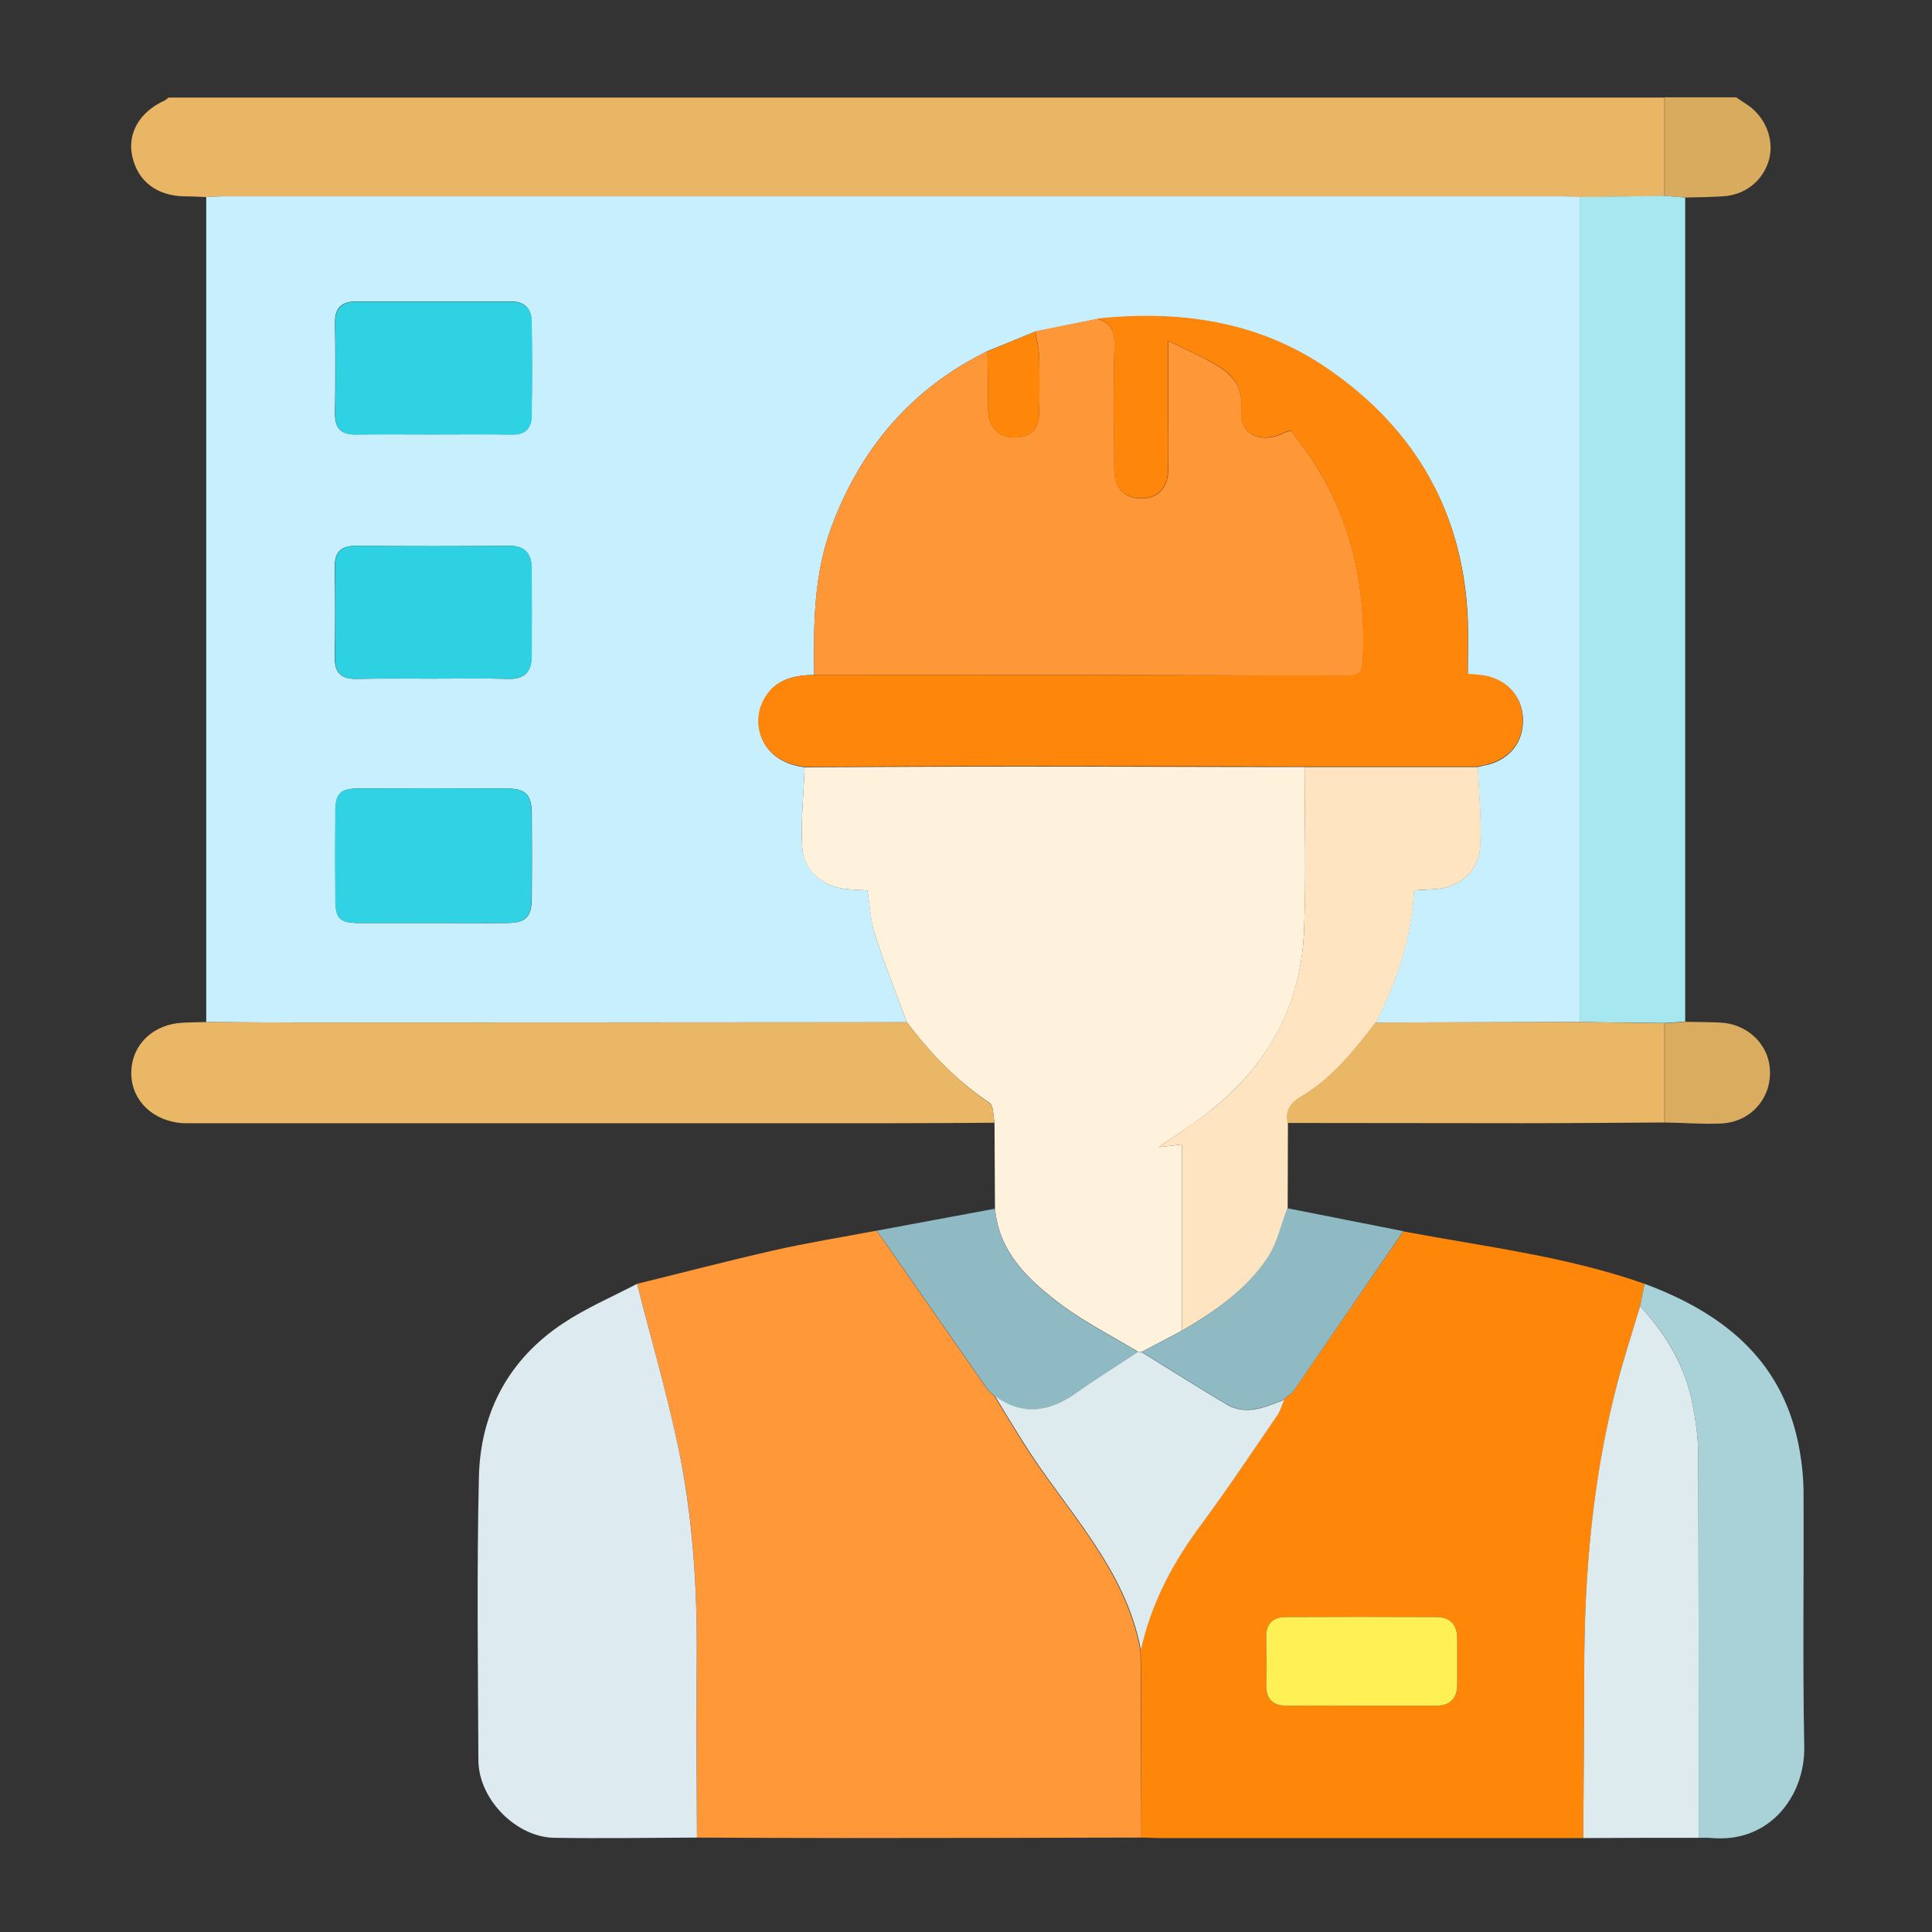<?xml version="1.0" encoding="utf-8"?>
<!-- Generator: Adobe Illustrator 25.2.3, SVG Export Plug-In . SVG Version: 6.00 Build 0)  -->
<svg version="1.1" id="Livello_1" xmlns="http://www.w3.org/2000/svg" xmlns:xlink="http://www.w3.org/1999/xlink" x="0px" y="0px"
	 viewBox="0 0 800 800" style="enable-background:new 0 0 800 800;" xml:space="preserve">
<rect x="0" y="0" width="800" height="800" fill="#333333" stroke="none"/>
<style type="text/css">
	.st0{fill:#E9B665;}
	.st1{fill:#D8AB5E;}
	.st2{fill:#C8EFFE;}
	.st3{fill:#FE9838;}
	.st4{fill:#FE870A;}
	.st5{fill:#FEF2DC;}
	.st6{fill:#DDEBF0;}
	.st7{fill:#A6E7F0;}
	.st8{fill:#E9B766;}
	.st9{fill:#FEE4C1;}
	.st10{fill:#A8D2D7;}
	.st11{fill:#DDEAEE;}
	.st12{fill:#8FBAC4;}
	.st13{fill:#D9AC60;}
	.st14{fill:#FE9738;}
	.st15{fill:#FE870B;}
	.st16{fill:#31D2E3;}
	.st17{fill:#2FD2E2;}
	.st18{fill:#2ED1E2;}
	.st19{fill:#FEF055;}
</style>
<g>
	<path class="st0" d="M85.4,81.6c-3-0.1-6.1-0.3-9.1-0.3C65,81.1,57.1,75.1,54.8,64.9c-2.2-9.7,3-18.6,13.4-23.3
		c0.6-0.3,1.1-0.8,1.6-1.2c206.5,0,412.9,0,619.4,0c0,13.6,0,27.2,0,40.8c-11.7,0.2-23.5,0.3-35.2,0.5c-2.6-0.1-5.1-0.3-7.7-0.3
		c-184.4,0-368.9,0-553.3,0C90.5,81.3,87.9,81.5,85.4,81.6z"/>
	<path class="st1" d="M689.3,81.1c0-13.6,0-27.2,0-40.8c9.9,0,19.7,0,29.6,0c1.5,1,3,2,4.5,3c7.5,4.9,11.3,14.3,9.2,22.5
		c-2.4,9-9.9,15-19.3,15.5c-5.1,0.3-10.2,0.4-15.4,0.5C695,81.6,692.1,81.3,689.3,81.1z"/>
	<path class="st2" d="M85.4,81.6c2.6-0.1,5.1-0.3,7.7-0.3c184.4,0,368.9,0,553.3,0c2.6,0,5.1,0.2,7.7,0.3c0,113.9,0,227.8,0,341.6
		c-28.2,0.1-56.3,0.1-84.5,0.2c8.9-17.1,14.7-35.1,15.9-54.7c2.7-0.2,4.7-0.3,6.8-0.4c10.9-0.2,19.8-6.6,20.5-17.2
		c0.8-11.1-0.5-22.3-0.9-33.5c1.6-0.4,3.2-0.7,4.8-1.1c9.2-2.7,14.4-9.9,13.9-19.4c-0.5-8.8-6.7-15.6-15.8-17.2
		c-2-0.4-4.1-0.4-7-0.7c0-7.6,0.2-15.1,0-22.5C606,212.5,586.2,178,550.1,153c-28.9-20-61.5-24.5-95.7-20.9
		c-8.6,1.7-17.1,3.5-25.7,5.2c-6.6,2.7-13.2,5.4-19.8,8.1c-31.4,15.4-52.3,40-64.5,72.5c-7.5,20-7.5,40.7-7.3,61.6
		c-10.1,0-18.5,2.9-22,13.4c-3.1,9.4,1.2,22.7,18.1,24.8c-0.4,11.2-1.7,22.4-1,33.4c0.7,10,9.6,16.8,19.9,17.2
		c2.5,0.1,4.9,0.3,7.1,0.4c1.1,6.6,1.3,12.6,3,18c4,12.3,8.8,24.4,13.3,36.6c-83.8,0-167.6,0.1-251.5,0.1c-12.9,0-25.7-0.1-38.6-0.2
		C85.4,309.3,85.4,195.5,85.4,81.6z M179.2,382.2c10.3,0,20.6,0.1,30.9,0c7.6-0.1,10-2.5,10.1-10.2c0.1-11.7,0.1-23.4,0-35.1
		c-0.1-8-2.5-10.4-10.6-10.4c-20.4-0.1-40.7-0.1-61.1,0c-7.6,0-9.6,2.1-9.6,9.6c-0.1,12.2-0.1,24.4,0,36.5c0,7.7,1.8,9.5,9.5,9.6
		C158.6,382.2,168.9,382.2,179.2,382.2z M179.1,179.9c11,0,22-0.1,33,0c5.4,0.1,7.9-2.6,8-7.6c0.2-13.1,0.2-26.2,0-39.4
		c-0.1-5.2-3-8.1-8.5-8.1c-21.3,0-42.6,0-64,0c-6,0-9,2.5-8.9,8.9c0.2,12.4,0.2,24.8,0,37.3c-0.1,6.3,2.4,9,8.7,8.9
		C158,179.8,168.5,179.9,179.1,179.9z M179,281c10.5,0,21.1-0.2,31.6,0.1c6.7,0.2,9.5-3.1,9.5-9.3c0.1-12.2,0.1-24.4,0-36.5
		c0-6.1-2.8-9.4-9.5-9.3c-21.1,0.2-42.2,0.2-63.2,0c-6.3,0-8.9,2.6-8.8,8.9c0.2,12.4,0.2,24.8,0,37.2c-0.1,6.8,2.9,9.2,9.4,9
		C158.4,280.9,168.7,281,179,281z"/>
	<path class="st3" d="M472.6,760.9c-41,0.1-81.9,0.2-122.9,0.2c-20.4,0-40.7-0.1-61.1-0.2c0-25.1-0.3-50.2-0.1-75.3
		c0.2-29.1-1.6-58.2-7.7-86.6c-4.8-22.6-11.2-44.9-17-67.4c18.8-4.6,37.5-9.5,56.4-13.8c14.1-3.2,28.5-5.5,42.7-8.2
		c0.8,1.1,1.7,2.2,2.5,3.4c14.5,20.8,29,41.6,43.5,62.4c0.5,0.5,1.1,1,1.6,1.5l-0.1-0.1c0.5,0.5,1,1,1.5,1.5c0,0-0.1-0.1-0.1-0.1
		c4,6.5,7.9,13,11.9,19.4c17.5,27.8,42.2,51.6,48.5,85.8c0.1,4.3,0.2,8.6,0.2,12.9C472.5,717.8,472.5,739.3,472.6,760.9z"/>
	<path class="st4" d="M472.6,760.9c0-21.6,0-43.1-0.1-64.7c0-4.3-0.1-8.6-0.2-12.9c4.3-19.5,13.5-36.5,25.3-52.4
		c10.9-14.6,20.9-29.8,31.2-44.8c1.3-1.9,2-4.3,2.9-6.5c0,0-0.1,0-0.1,0c0.5-0.5,1-1,1.5-1.5c0,0-0.1,0.1-0.1,0.1
		c0.7-0.5,1.4-1,2.1-1.5c15.3-22.3,30.6-44.5,46-66.8c33.5,6.3,67.5,10.3,99.9,21.7c-0.6,3.1-1.3,6.2-1.9,9.3
		c-3.2,10.7-6.7,21.4-9.5,32.2c-10,38.8-13.6,78.4-13.6,118.4c0,23.2-0.3,46.4-0.4,69.6c-58.5,0-116.9,0-175.4,0
		C477.7,761.1,475.1,760.9,472.6,760.9z M563.4,706.3c10.3,0,20.6,0,30.9,0c6.1,0,9.1-2.8,9.1-8.9c0-6.3,0-12.6,0-18.9
		c0-5.6-2.8-8.9-8.5-8.9c-20.8-0.1-41.6-0.1-62.5,0c-5.3,0-8.2,2.7-8.1,8.3c0.1,6.5,0.2,13.1,0,19.6c-0.2,6.2,2.7,8.9,8.9,8.8
		C543.3,706.2,553.4,706.3,563.4,706.3z"/>
	<path class="st5" d="M375.5,423.3c-4.5-12.2-9.3-24.2-13.3-36.6c-1.8-5.5-2-11.4-3-18c-2.2-0.1-4.6-0.3-7.1-0.4
		c-10.3-0.4-19.3-7.1-19.9-17.2c-0.7-11.1,0.6-22.3,1-33.4c29.2-0.1,58.5-0.3,87.7-0.3c39.8,0,79.5,0.2,119.3,0.2
		c0,22.5,0.7,45-0.2,67.5c-1.1,30.1-14.1,54.7-37.4,73.7c-6.9,5.7-14.6,10.5-22.7,16.2c3.4-0.4,5.9-0.7,9.5-1.1
		c0,26.1,0,51.6,0,77.1c-5.6,2.9-11.1,5.9-16.7,8.8c-0.5,0-1-0.1-1.5-0.1c-10.9-6.6-22.5-12.4-32.6-20.1c-13-9.9-25-21.2-26.6-39.2
		c-0.1-11.9-0.1-23.7-0.2-35.6c-0.6-2.8-0.3-6.9-2-8.1C396.3,447.7,385.3,436.2,375.5,423.3z"/>
	<path class="st6" d="M263.8,531.6c5.7,22.4,12.2,44.7,17,67.4c6,28.5,7.9,57.5,7.7,86.6c-0.2,25.1,0,50.2,0.1,75.3
		c-19.7,0.1-39.4,0.4-59,0.1c-15.9-0.2-31.4-16-31.5-32c-0.2-39.1-0.7-78.3,0.2-117.3c0.6-26.7,12.2-48.7,34.8-63.7
		C242.7,541.6,253.5,537,263.8,531.6z"/>
	<path class="st7" d="M654.1,423.2c0-113.9,0-227.8,0-341.6c11.7-0.2,23.5-0.3,35.2-0.5c2.8,0.2,5.7,0.5,8.5,0.7
		c0,113.7,0,227.5,0,341.2c-2.8,0.2-5.6,0.4-8.4,0.6C677.6,423.5,665.8,423.4,654.1,423.2z"/>
	<path class="st8" d="M375.5,423.3c9.8,12.8,20.8,24.4,34.3,33.5c1.7,1.2,1.4,5.3,2,8.1c-13.8,0.1-27.6,0.2-41.5,0.2
		c-96.3,0-192.6,0-288.9,0c-2.6,0-5.2,0.1-7.7-0.2c-12-1.7-20-10.7-19.3-21.9c0.6-10.8,9.3-18.9,21.1-19.5c3.3-0.2,6.6-0.2,9.8-0.3
		c12.9,0.1,25.7,0.2,38.6,0.2C207.8,423.4,291.6,423.4,375.5,423.3z"/>
	<path class="st9" d="M489.4,551c0-25.5,0-50.9,0-77.1c-3.6,0.4-6.1,0.7-9.5,1.1c8.1-5.7,15.7-10.6,22.7-16.2
		c23.3-19,36.2-43.7,37.4-73.7c0.8-22.5,0.2-45,0.2-67.5c23.9,0,47.9,0,71.8,0c0.4,11.2,1.7,22.4,0.9,33.5
		c-0.8,10.6-9.6,17-20.5,17.2c-2.1,0-4.1,0.2-6.8,0.4c-1.2,19.6-7,37.6-15.9,54.7c-8.9,11.7-18.2,23.2-31,30.8
		c-4.4,2.6-6.4,5.8-5.4,10.8c0,11.8-0.1,23.6-0.1,35.4c-2.7,6.9-4.2,14.5-8.2,20.5C516,534.1,503,543.1,489.4,551z"/>
	<path class="st10" d="M679.1,540.9c0.6-3.1,1.3-6.2,1.9-9.3c31.7,11.8,56.3,30.7,63.6,65.9c1.3,6.4,2.1,13,2.2,19.4
		c0.2,35.4-0.4,70.9,0.3,106.3c0.4,20.2-14.1,39.9-38.1,37.9c-1.9-0.2-3.8-0.1-5.6-0.1c0-52.9,0-105.8-0.2-158.6
		c0-6.9-1-13.9-2.3-20.7C697.9,565.8,690,552.5,679.1,540.9z"/>
	<path class="st11" d="M679.1,540.9c10.9,11.7,18.8,25,21.8,40.8c1.3,6.8,2.3,13.8,2.3,20.7c0.2,52.9,0.2,105.8,0.2,158.6
		c-15.9,0-31.9,0-47.8,0.1c0.1-23.2,0.4-46.4,0.4-69.6c0-40,3.5-79.6,13.6-118.4C672.4,562.3,675.9,551.6,679.1,540.9z"/>
	<path class="st8" d="M533.1,465c-1-5,1-8.1,5.4-10.8c12.9-7.6,22.1-19.1,31-30.8c28.2-0.1,56.3-0.1,84.5-0.2
		c11.7,0.2,23.5,0.3,35.2,0.5c0,13.7,0,27.4,0,41.1c-19.5,0.1-38.9,0.3-58.4,0.3C598.3,465.1,565.7,465,533.1,465z"/>
	<path class="st12" d="M412,500.5c1.6,18,13.6,29.3,26.6,39.2c10.1,7.7,21.7,13.5,32.6,20.1c-8.7,5.7-17.5,11.2-25.9,17.2
		c-11,7.8-22,9.4-33.4,1.2c0,0,0.1,0.1,0.1,0.1c-0.5-0.5-1-1-1.5-1.5c0,0,0.1,0.1,0.1,0.1c-0.5-0.5-1.1-1-1.6-1.5
		c-14.5-20.8-29-41.6-43.5-62.4c-0.8-1.1-1.7-2.2-2.5-3.4C379.3,506.6,395.6,503.5,412,500.5z"/>
	<path class="st12" d="M489.4,551c13.6-7.9,26.6-16.9,35.4-30.2c4-6,5.6-13.6,8.2-20.5c16,3.2,32.1,6.3,48.1,9.5
		c-15.3,22.3-30.6,44.5-45.9,66.8c-0.7,0.5-1.4,1-2.1,1.5c0,0,0.1-0.1,0.1-0.1c-0.5,0.5-1,1-1.5,1.5c0,0,0.1,0,0.1,0
		c-7.8,3-15.7,6.8-24,1.9c-11.8-7-23.4-14.4-35.1-21.6C478.3,556.9,483.8,554,489.4,551z"/>
	<path class="st13" d="M689.3,464.8c0-13.7,0-27.4,0-41.1c2.8-0.2,5.6-0.4,8.4-0.6c4.7,0.1,9.3,0.1,14,0.3
		c11.7,0.3,20.8,8.9,21.2,19.9c0.5,11.5-7.9,21.2-19.9,21.9C705.2,465.6,697.2,464.9,689.3,464.8z"/>
	<path class="st14" d="M337.1,279.5c-0.2-20.8-0.3-41.6,7.3-61.6c12.2-32.5,33.1-57.1,64.5-72.5c0.1,8.2,0.2,16.3,0.3,24.5
		c0.1,6.9,4.2,11.2,10.5,11.2c7.2,0.1,10.5-3.2,10.6-10.8c0.1-7.5,0.2-14.9,0-22.4c-0.1-3.6-1-7.1-1.6-10.7
		c8.6-1.7,17.1-3.5,25.7-5.2c5.4,1.6,7.2,4.9,7.1,10.8c-0.5,17.1-0.2,34.2-0.1,51.4c0,7.9,4.2,12.2,11.2,12.2
		c7,0,11.1-4.4,11.2-12.2c0.1-8.2,0-16.4,0-24.6c0-9,0-18.1,0-28.4c5.6,2.7,10,4.7,14.3,6.9c8.9,4.7,17.1,8.9,15.9,22.1
		c-0.9,9.7,8.2,13.7,17.4,9.2c0.8-0.4,1.6-0.6,3.1-1.1c3.1,4.2,6.3,8.2,9.1,12.5c16.5,25.3,22.2,53.2,20.7,83c-0.2,4.6-1.6,6-6.1,6
		C484.4,279.5,410.7,279.5,337.1,279.5z"/>
	<path class="st15" d="M337.1,279.5c73.7,0.1,147.3,0.1,221,0.2c4.6,0,5.9-1.4,6.1-6c1.5-29.8-4.2-57.7-20.7-83
		c-2.8-4.3-6-8.2-9.1-12.5c-1.5,0.5-2.4,0.8-3.1,1.1c-9.1,4.5-18.3,0.6-17.4-9.2c1.3-13.3-6.9-17.5-15.9-22.1
		c-4.3-2.2-8.7-4.2-14.3-6.9c0,10.3,0,19.4,0,28.4c0,8.2,0.1,16.4,0,24.6c-0.1,7.9-4.2,12.2-11.2,12.2c-7,0-11.2-4.3-11.2-12.2
		c-0.1-17.1-0.3-34.3,0.1-51.4c0.2-5.9-1.7-9.2-7.1-10.8c34.2-3.6,66.8,1,95.7,20.9c36.2,25,55.9,59.5,57.7,103.7
		c0.3,7.4,0,14.9,0,22.5c2.9,0.3,4.9,0.3,7,0.7c9.1,1.6,15.3,8.4,15.8,17.2c0.5,9.5-4.6,16.7-13.9,19.4c-1.6,0.5-3.2,0.8-4.8,1.1
		c-23.9,0-47.9,0-71.8,0c-39.8-0.1-79.5-0.2-119.3-0.2c-29.2,0-58.5,0.2-87.7,0.3c-16.9-2.1-21.2-15.5-18.1-24.8
		C318.6,282.4,327,279.5,337.1,279.5z"/>
	<path class="st16" d="M179.2,382.2c-10.3,0-20.6,0.1-30.9,0c-7.7-0.1-9.4-1.9-9.5-9.6c-0.1-12.2-0.1-24.4,0-36.5
		c0-7.5,2.1-9.6,9.6-9.6c20.4-0.1,40.7-0.1,61.1,0c8.1,0,10.6,2.4,10.6,10.4c0.1,11.7,0.1,23.4,0,35.1c-0.1,7.7-2.5,10.1-10.1,10.2
		C199.8,382.2,189.5,382.2,179.2,382.2z"/>
	<path class="st17" d="M179.1,179.9c-10.5,0-21.1-0.1-31.6,0.1c-6.3,0.1-8.8-2.6-8.7-8.9c0.2-12.4,0.2-24.8,0-37.3
		c-0.1-6.4,2.9-8.9,8.9-8.9c21.3,0,42.6,0,64,0c5.5,0,8.4,3,8.5,8.1c0.2,13.1,0.2,26.2,0,39.4c-0.1,4.9-2.6,7.7-8,7.6
		C201.1,179.8,190.1,179.9,179.1,179.9z"/>
	<path class="st18" d="M179,281c-10.3,0-20.6-0.2-30.9,0.1c-6.5,0.2-9.5-2.2-9.4-9c0.2-12.4,0.2-24.8,0-37.2
		c-0.1-6.2,2.4-8.9,8.8-8.9c21.1,0.2,42.2,0.2,63.2,0c6.7-0.1,9.4,3.2,9.5,9.3c0.1,12.2,0.1,24.4,0,36.5c0,6.2-2.9,9.4-9.5,9.3
		C200.1,280.8,189.5,281,179,281z"/>
	<path class="st4" d="M428.7,137.3c0.5,3.5,1.5,7.1,1.6,10.7c0.2,7.5,0.2,14.9,0,22.4c-0.1,7.6-3.5,10.8-10.6,10.8
		c-6.3-0.1-10.4-4.3-10.5-11.2c-0.1-8.2-0.2-16.3-0.3-24.5C415.5,142.7,422.1,140,428.7,137.3z"/>
	<path class="st11" d="M472.7,559.9c11.7,7.2,23.3,14.6,35.1,21.6c8.3,4.9,16.2,1.1,24-1.9c-1,2.2-1.6,4.6-2.9,6.5
		c-10.3,15-20.4,30.2-31.2,44.8c-11.9,15.9-21,32.9-25.3,52.4c-6.3-34.2-31-57.9-48.5-85.8c-4-6.4-8-12.9-11.9-19.4
		c11.4,8.2,22.4,6.6,33.4-1.2c8.4-6,17.3-11.5,25.9-17.2C471.7,559.8,472.2,559.8,472.7,559.9z"/>
	<path class="st11" d="M409,575.3c0.5,0.5,1.1,1,1.6,1.5C410,576.3,409.5,575.8,409,575.3z"/>
	<path class="st11" d="M410.4,576.7c0.5,0.5,1,1,1.5,1.5C411.4,577.7,410.9,577.2,410.4,576.7z"/>
	<path class="st19" d="M563.4,706.3c-10.1,0-20.1-0.1-30.2,0c-6.2,0.1-9-2.6-8.9-8.8c0.2-6.5,0.1-13.1,0-19.6
		c-0.1-5.6,2.8-8.3,8.1-8.3c20.8-0.1,41.6-0.1,62.5,0c5.7,0,8.5,3.3,8.5,8.9c0,6.3,0,12.6,0,18.9c0,6.1-3.1,9-9.1,8.9
		C584,706.3,573.7,706.3,563.4,706.3z"/>
	<path class="st11" d="M533.1,578.2c0.7-0.5,1.4-1,2.1-1.5C534.5,577.2,533.8,577.7,533.1,578.2z"/>
	<path class="st11" d="M531.7,579.6c0.5-0.5,1-1,1.5-1.5C532.7,578.6,532.2,579.1,531.7,579.6z"/>
</g>
</svg>
